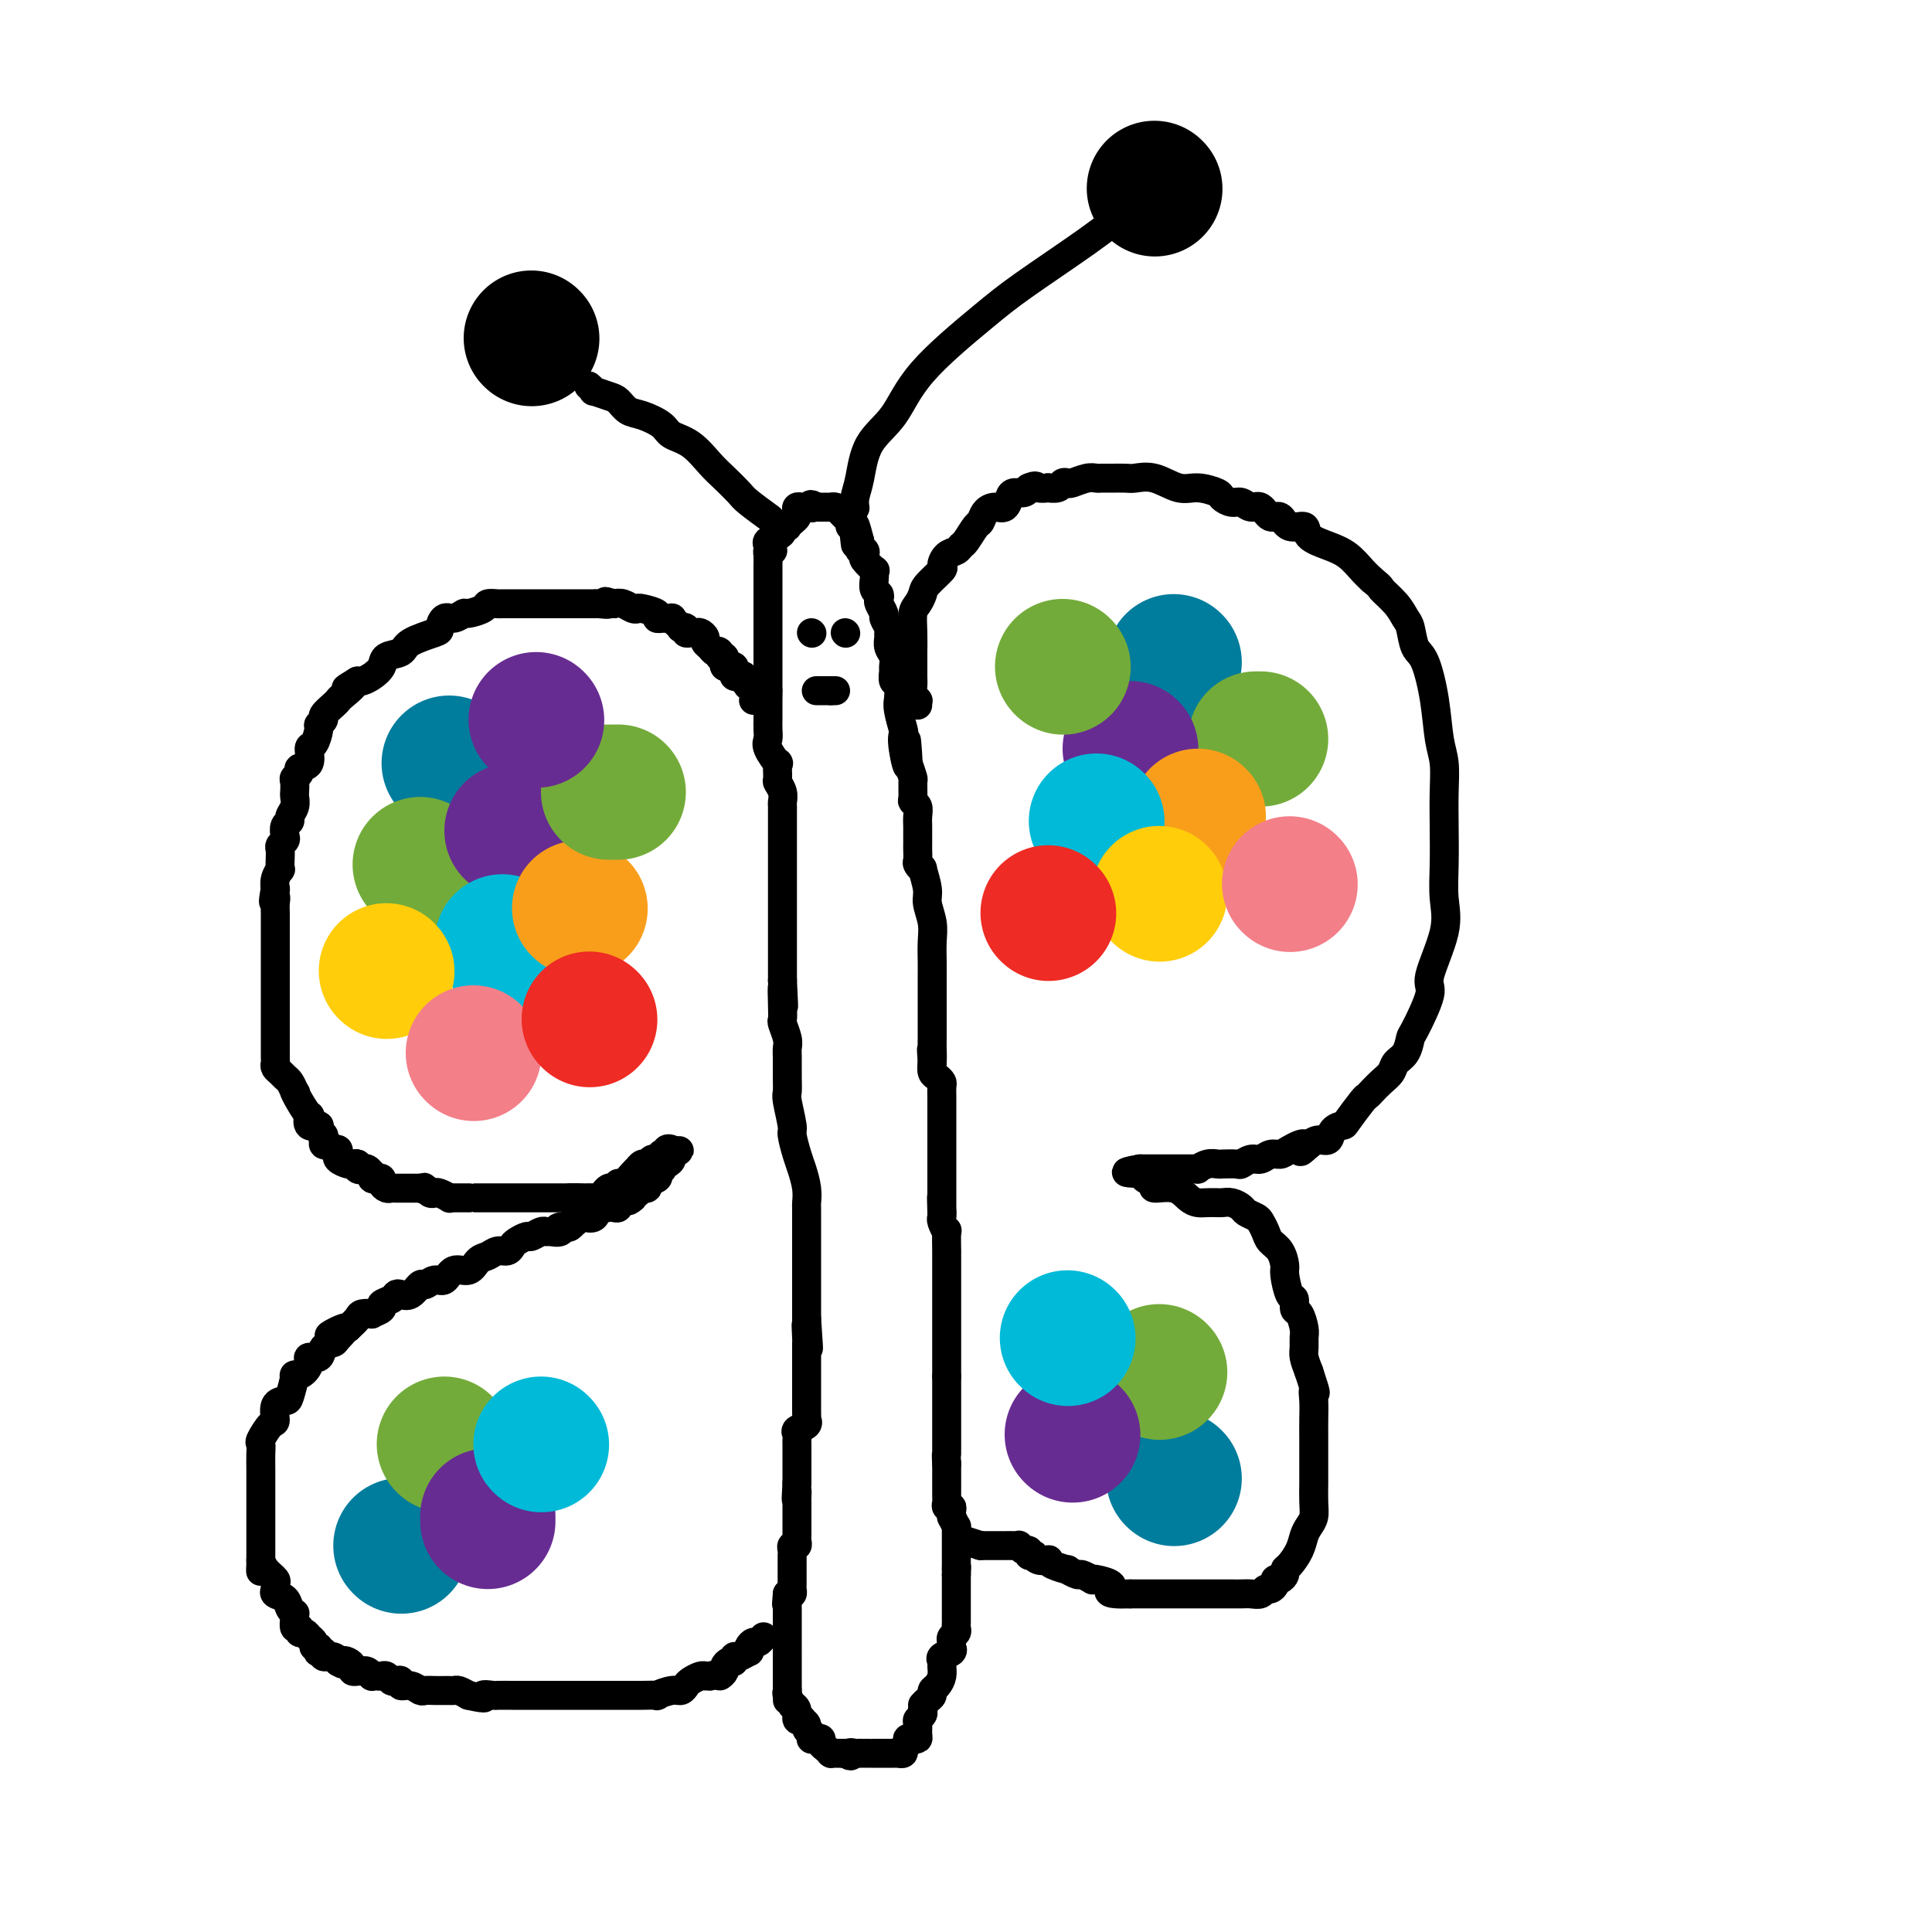 <svg viewBox='0 0 400 400' version='1.1' xmlns='http://www.w3.org/2000/svg' xmlns:xlink='http://www.w3.org/1999/xlink'><g fill='none' stroke='#000000' stroke-width='6' stroke-linecap='round' stroke-linejoin='round'><path d='M156,145c0.439,-0.013 0.877,-0.027 1,0c0.123,0.027 -0.071,0.094 0,0c0.071,-0.094 0.407,-0.350 0,-1c-0.407,-0.650 -1.558,-1.695 -2,-2c-0.442,-0.305 -0.174,0.128 0,0c0.174,-0.128 0.253,-0.818 0,-1c-0.253,-0.182 -0.839,0.145 -1,0c-0.161,-0.145 0.101,-0.760 0,-1c-0.101,-0.240 -0.566,-0.103 -1,0c-0.434,0.103 -0.838,0.172 -1,0c-0.162,-0.172 -0.082,-0.585 0,-1c0.082,-0.415 0.166,-0.833 0,-1c-0.166,-0.167 -0.583,-0.083 -1,0c-0.417,0.083 -0.833,0.167 -1,0c-0.167,-0.167 -0.083,-0.583 0,-1c0.083,-0.417 0.167,-0.833 0,-1c-0.167,-0.167 -0.583,-0.083 -1,0'/><path d='M149,136c-1.034,-1.632 -0.119,-1.210 0,-1c0.119,0.210 -0.560,0.210 -1,0c-0.440,-0.210 -0.643,-0.631 -1,-1c-0.357,-0.369 -0.869,-0.688 -1,-1c-0.131,-0.312 0.118,-0.619 0,-1c-0.118,-0.381 -0.605,-0.838 -1,-1c-0.395,-0.162 -0.698,-0.030 -1,0c-0.302,0.030 -0.602,-0.044 -1,0c-0.398,0.044 -0.894,0.205 -1,0c-0.106,-0.205 0.177,-0.777 0,-1c-0.177,-0.223 -0.816,-0.098 -1,0c-0.184,0.098 0.086,0.170 0,0c-0.086,-0.170 -0.530,-0.582 -1,-1c-0.470,-0.418 -0.968,-0.843 -1,-1c-0.032,-0.157 0.401,-0.045 0,0c-0.401,0.045 -1.634,0.022 -2,0c-0.366,-0.022 0.137,-0.045 0,0c-0.137,0.045 -0.915,0.157 -1,0c-0.085,-0.157 0.521,-0.582 0,-1c-0.521,-0.418 -2.170,-0.830 -3,-1c-0.830,-0.170 -0.841,-0.097 -1,0c-0.159,0.097 -0.466,0.218 -1,0c-0.534,-0.218 -1.295,-0.777 -2,-1c-0.705,-0.223 -1.352,-0.112 -2,0'/><path d='M127,125c-2.909,-0.928 -1.183,-0.249 -1,0c0.183,0.249 -1.179,0.067 -2,0c-0.821,-0.067 -1.102,-0.018 -1,0c0.102,0.018 0.585,0.005 0,0c-0.585,-0.005 -2.240,-0.001 -3,0c-0.760,0.001 -0.625,0.000 -1,0c-0.375,-0.000 -1.260,-0.000 -2,0c-0.740,0.000 -1.336,0.000 -2,0c-0.664,-0.000 -1.395,0.000 -2,0c-0.605,-0.000 -1.083,-0.000 -2,0c-0.917,0.000 -2.272,0.000 -3,0c-0.728,-0.000 -0.829,-0.001 -1,0c-0.171,0.001 -0.411,0.003 -1,0c-0.589,-0.003 -1.528,-0.011 -2,0c-0.472,0.011 -0.479,0.040 -1,0c-0.521,-0.040 -1.557,-0.150 -2,0c-0.443,0.150 -0.293,0.560 -1,1c-0.707,0.440 -2.270,0.909 -3,1c-0.730,0.091 -0.625,-0.198 -1,0c-0.375,0.198 -1.228,0.882 -2,1c-0.772,0.118 -1.462,-0.329 -2,0c-0.538,0.329 -0.926,1.435 -1,2c-0.074,0.565 0.164,0.588 -1,1c-1.164,0.412 -3.729,1.213 -5,2c-1.271,0.787 -1.247,1.559 -2,2c-0.753,0.441 -2.282,0.549 -3,1c-0.718,0.451 -0.625,1.245 -1,2c-0.375,0.755 -1.216,1.473 -2,2c-0.784,0.527 -1.510,0.865 -2,1c-0.490,0.135 -0.745,0.068 -1,0'/><path d='M74,141c-4.296,2.594 -1.537,1.080 -1,1c0.537,-0.080 -1.147,1.274 -2,2c-0.853,0.726 -0.873,0.825 -1,1c-0.127,0.175 -0.359,0.426 -1,1c-0.641,0.574 -1.691,1.471 -2,2c-0.309,0.529 0.123,0.689 0,1c-0.123,0.311 -0.801,0.773 -1,1c-0.199,0.227 0.083,0.218 0,1c-0.083,0.782 -0.529,2.356 -1,3c-0.471,0.644 -0.967,0.358 -1,1c-0.033,0.642 0.398,2.212 0,3c-0.398,0.788 -1.623,0.792 -2,1c-0.377,0.208 0.095,0.618 0,1c-0.095,0.382 -0.756,0.735 -1,1c-0.244,0.265 -0.069,0.442 0,1c0.069,0.558 0.034,1.498 0,2c-0.034,0.502 -0.065,0.567 0,1c0.065,0.433 0.227,1.233 0,2c-0.227,0.767 -0.845,1.501 -1,2c-0.155,0.499 0.151,0.764 0,1c-0.151,0.236 -0.758,0.444 -1,1c-0.242,0.556 -0.117,1.461 0,2c0.117,0.539 0.227,0.713 0,1c-0.227,0.287 -0.792,0.688 -1,1c-0.208,0.312 -0.060,0.534 0,1c0.060,0.466 0.030,1.176 0,2c-0.030,0.824 -0.061,1.762 0,2c0.061,0.238 0.212,-0.225 0,0c-0.212,0.225 -0.788,1.137 -1,2c-0.212,0.863 -0.061,1.675 0,2c0.061,0.325 0.030,0.162 0,0'/><path d='M57,184c-0.774,4.134 -0.207,2.468 0,2c0.207,-0.468 0.056,0.260 0,1c-0.056,0.740 -0.015,1.490 0,2c0.015,0.510 0.004,0.778 0,1c-0.004,0.222 -0.001,0.397 0,1c0.001,0.603 0.000,1.634 0,2c-0.000,0.366 -0.000,0.065 0,0c0.000,-0.065 0.000,0.104 0,1c-0.000,0.896 -0.000,2.519 0,3c0.000,0.481 0.000,-0.179 0,0c-0.000,0.179 -0.000,1.198 0,2c0.000,0.802 0.000,1.388 0,2c-0.000,0.612 -0.000,1.249 0,2c0.000,0.751 0.000,1.615 0,2c-0.000,0.385 -0.000,0.292 0,1c0.000,0.708 0.000,2.217 0,3c-0.000,0.783 -0.000,0.841 0,1c0.000,0.159 0.000,0.419 0,1c-0.000,0.581 -0.000,1.483 0,2c0.000,0.517 0.000,0.649 0,1c-0.000,0.351 -0.000,0.920 0,1c0.000,0.080 0.000,-0.329 0,0c-0.000,0.329 -0.001,1.398 0,2c0.001,0.602 0.003,0.739 0,1c-0.003,0.261 -0.012,0.648 0,1c0.012,0.352 0.045,0.671 0,1c-0.045,0.329 -0.167,0.668 0,1c0.167,0.332 0.622,0.656 1,1c0.378,0.344 0.679,0.708 1,1c0.321,0.292 0.663,0.512 1,1c0.337,0.488 0.668,1.244 1,2'/><path d='M61,226c0.590,0.858 0.065,0.003 0,0c-0.065,-0.003 0.330,0.846 1,2c0.670,1.154 1.614,2.614 2,3c0.386,0.386 0.212,-0.300 0,0c-0.212,0.300 -0.463,1.587 0,2c0.463,0.413 1.641,-0.048 2,0c0.359,0.048 -0.101,0.605 0,1c0.101,0.395 0.762,0.626 1,1c0.238,0.374 0.052,0.889 0,1c-0.052,0.111 0.028,-0.181 0,0c-0.028,0.181 -0.165,0.837 0,1c0.165,0.163 0.633,-0.166 1,0c0.367,0.166 0.635,0.828 1,1c0.365,0.172 0.828,-0.147 1,0c0.172,0.147 0.053,0.761 0,1c-0.053,0.239 -0.039,0.102 0,0c0.039,-0.102 0.104,-0.171 0,0c-0.104,0.171 -0.379,0.582 0,1c0.379,0.418 1.410,0.843 2,1c0.590,0.157 0.740,0.045 1,0c0.260,-0.045 0.630,-0.022 1,0'/><path d='M74,241c2.028,2.259 0.599,0.408 0,0c-0.599,-0.408 -0.367,0.627 0,1c0.367,0.373 0.869,0.085 1,0c0.131,-0.085 -0.109,0.034 0,0c0.109,-0.034 0.568,-0.219 1,0c0.432,0.219 0.838,0.843 1,1c0.162,0.157 0.081,-0.151 0,0c-0.081,0.151 -0.162,0.762 0,1c0.162,0.238 0.568,0.102 1,0c0.432,-0.102 0.889,-0.171 1,0c0.111,0.171 -0.124,0.582 0,1c0.124,0.418 0.606,0.844 1,1c0.394,0.156 0.701,0.042 1,0c0.299,-0.042 0.591,-0.011 1,0c0.409,0.011 0.936,0.003 1,0c0.064,-0.003 -0.337,-0.001 0,0c0.337,0.001 1.410,0.000 2,0c0.590,-0.000 0.697,-0.000 1,0c0.303,0.000 0.801,0.000 1,0c0.199,-0.000 0.100,-0.000 0,0'/><path d='M87,246c2.250,0.789 1.375,0.263 1,0c-0.375,-0.263 -0.250,-0.263 0,0c0.250,0.263 0.626,0.788 1,1c0.374,0.212 0.744,0.109 1,0c0.256,-0.109 0.396,-0.225 1,0c0.604,0.225 1.672,0.792 2,1c0.328,0.208 -0.084,0.056 0,0c0.084,-0.056 0.665,-0.015 1,0c0.335,0.015 0.423,0.004 1,0c0.577,-0.004 1.643,-0.001 2,0c0.357,0.001 0.007,0.000 0,0c-0.007,-0.000 0.331,-0.000 1,0c0.669,0.000 1.671,0.000 2,0c0.329,-0.000 -0.014,-0.000 0,0c0.014,0.000 0.386,0.000 1,0c0.614,-0.000 1.469,-0.000 2,0c0.531,0.000 0.737,0.000 1,0c0.263,-0.000 0.581,-0.000 1,0c0.419,0.000 0.937,0.000 1,0c0.063,-0.000 -0.330,-0.000 0,0c0.330,0.000 1.384,0.000 2,0c0.616,-0.000 0.795,-0.000 1,0c0.205,0.000 0.435,0.000 1,0c0.565,-0.000 1.464,-0.000 2,0c0.536,0.000 0.707,0.000 1,0c0.293,-0.000 0.707,-0.000 1,0c0.293,0.000 0.463,0.000 1,0c0.537,-0.000 1.439,-0.000 2,0c0.561,0.000 0.780,0.000 1,0'/><path d='M118,248c4.930,0.309 1.755,0.080 1,0c-0.755,-0.080 0.911,-0.011 2,0c1.089,0.011 1.601,-0.036 2,0c0.399,0.036 0.685,0.154 1,0c0.315,-0.154 0.658,-0.581 1,-1c0.342,-0.419 0.682,-0.828 1,-1c0.318,-0.172 0.613,-0.105 1,0c0.387,0.105 0.864,0.248 1,0c0.136,-0.248 -0.069,-0.889 0,-1c0.069,-0.111 0.414,0.306 1,0c0.586,-0.306 1.414,-1.335 2,-2c0.586,-0.665 0.931,-0.967 1,-1c0.069,-0.033 -0.136,0.202 0,0c0.136,-0.202 0.615,-0.843 1,-1c0.385,-0.157 0.676,0.168 1,0c0.324,-0.168 0.679,-0.829 1,-1c0.321,-0.171 0.607,0.147 1,0c0.393,-0.147 0.894,-0.758 1,-1c0.106,-0.242 -0.181,-0.115 0,0c0.181,0.115 0.832,0.216 1,0c0.168,-0.216 -0.147,-0.751 0,-1c0.147,-0.249 0.756,-0.214 1,0c0.244,0.214 0.122,0.607 0,1'/><path d='M139,239c3.237,-1.437 0.829,-0.530 0,0c-0.829,0.530 -0.079,0.682 0,1c0.079,0.318 -0.514,0.804 -1,1c-0.486,0.196 -0.866,0.104 -1,0c-0.134,-0.104 -0.022,-0.221 0,0c0.022,0.221 -0.044,0.780 0,1c0.044,0.220 0.200,0.100 0,0c-0.200,-0.100 -0.755,-0.181 -1,0c-0.245,0.181 -0.178,0.623 0,1c0.178,0.377 0.468,0.688 0,1c-0.468,0.312 -1.694,0.623 -2,1c-0.306,0.377 0.307,0.818 0,1c-0.307,0.182 -1.532,0.104 -2,0c-0.468,-0.104 -0.177,-0.234 0,0c0.177,0.234 0.240,0.832 0,1c-0.240,0.168 -0.783,-0.095 -1,0c-0.217,0.095 -0.109,0.547 0,1'/><path d='M131,248c-1.421,1.327 -0.972,0.145 -1,0c-0.028,-0.145 -0.532,0.745 -1,1c-0.468,0.255 -0.899,-0.127 -1,0c-0.101,0.127 0.127,0.764 0,1c-0.127,0.236 -0.610,0.071 -1,0c-0.390,-0.071 -0.686,-0.047 -1,0c-0.314,0.047 -0.647,0.118 -1,0c-0.353,-0.118 -0.725,-0.425 -1,0c-0.275,0.425 -0.452,1.582 -1,2c-0.548,0.418 -1.467,0.097 -2,0c-0.533,-0.097 -0.682,0.030 -1,0c-0.318,-0.030 -0.806,-0.218 -1,0c-0.194,0.218 -0.093,0.842 0,1c0.093,0.158 0.179,-0.150 0,0c-0.179,0.150 -0.623,0.757 -1,1c-0.377,0.243 -0.689,0.121 -1,0'/><path d='M117,254c-2.421,0.867 -1.474,0.035 -1,0c0.474,-0.035 0.474,0.727 0,1c-0.474,0.273 -1.421,0.058 -2,0c-0.579,-0.058 -0.789,0.040 -1,0c-0.211,-0.040 -0.424,-0.218 -1,0c-0.576,0.218 -1.516,0.833 -2,1c-0.484,0.167 -0.514,-0.114 -1,0c-0.486,0.114 -1.428,0.622 -2,1c-0.572,0.378 -0.772,0.625 -1,1c-0.228,0.375 -0.483,0.879 -1,1c-0.517,0.121 -1.297,-0.142 -2,0c-0.703,0.142 -1.329,0.687 -2,1c-0.671,0.313 -1.387,0.394 -2,1c-0.613,0.606 -1.124,1.736 -2,2c-0.876,0.264 -2.118,-0.338 -3,0c-0.882,0.338 -1.405,1.615 -2,2c-0.595,0.385 -1.262,-0.121 -2,0c-0.738,0.121 -1.546,0.869 -2,1c-0.454,0.131 -0.554,-0.354 -1,0c-0.446,0.354 -1.238,1.548 -2,2c-0.762,0.452 -1.494,0.162 -2,0c-0.506,-0.162 -0.785,-0.197 -1,0c-0.215,0.197 -0.367,0.627 -1,1c-0.633,0.373 -1.746,0.688 -2,1c-0.254,0.312 0.350,0.622 0,1c-0.350,0.378 -1.655,0.825 -2,1c-0.345,0.175 0.268,0.078 0,0c-0.268,-0.078 -1.418,-0.136 -2,0c-0.582,0.136 -0.595,0.468 -1,1c-0.405,0.532 -1.203,1.266 -2,2'/><path d='M72,275c-7.135,3.142 -2.474,0.496 -1,0c1.474,-0.496 -0.240,1.159 -1,2c-0.760,0.841 -0.567,0.868 -1,1c-0.433,0.132 -1.491,0.367 -2,1c-0.509,0.633 -0.470,1.663 -1,2c-0.530,0.337 -1.630,-0.019 -2,0c-0.370,0.019 -0.012,0.411 0,1c0.012,0.589 -0.324,1.373 -1,2c-0.676,0.627 -1.691,1.097 -2,1c-0.309,-0.097 0.090,-0.761 0,0c-0.090,0.761 -0.667,2.947 -1,4c-0.333,1.053 -0.423,0.972 -1,1c-0.577,0.028 -1.643,0.164 -2,1c-0.357,0.836 -0.005,2.373 0,3c0.005,0.627 -0.339,0.346 -1,1c-0.661,0.654 -1.641,2.244 -2,3c-0.359,0.756 -0.096,0.678 0,1c0.096,0.322 0.026,1.045 0,2c-0.026,0.955 -0.007,2.143 0,3c0.007,0.857 0.002,1.384 0,2c-0.002,0.616 -0.000,1.320 0,2c0.000,0.680 0.000,1.334 0,2c-0.000,0.666 -0.000,1.343 0,2c0.000,0.657 0.000,1.293 0,2c-0.000,0.707 -0.000,1.485 0,2c0.000,0.515 0.000,0.768 0,1c-0.000,0.232 -0.000,0.443 0,1c0.000,0.557 0.000,1.458 0,2c-0.000,0.542 -0.000,0.723 0,1c0.000,0.277 0.000,0.651 0,1c-0.000,0.349 -0.000,0.675 0,1'/><path d='M54,323c-0.028,4.062 -0.098,1.718 0,1c0.098,-0.718 0.364,0.189 1,1c0.636,0.811 1.641,1.526 2,2c0.359,0.474 0.071,0.708 0,1c-0.071,0.292 0.076,0.642 0,1c-0.076,0.358 -0.374,0.722 0,1c0.374,0.278 1.421,0.468 2,1c0.579,0.532 0.690,1.404 1,2c0.310,0.596 0.819,0.915 1,1c0.181,0.085 0.034,-0.064 0,0c-0.034,0.064 0.046,0.342 0,1c-0.046,0.658 -0.219,1.697 0,2c0.219,0.303 0.828,-0.130 1,0c0.172,0.130 -0.093,0.822 0,1c0.093,0.178 0.546,-0.159 1,0c0.454,0.159 0.910,0.812 1,1c0.090,0.188 -0.186,-0.090 0,0c0.186,0.090 0.833,0.546 1,1c0.167,0.454 -0.147,0.905 0,1c0.147,0.095 0.756,-0.167 1,0c0.244,0.167 0.125,0.762 0,1c-0.125,0.238 -0.254,0.120 0,0c0.254,-0.120 0.891,-0.242 1,0c0.109,0.242 -0.311,0.849 0,1c0.311,0.151 1.351,-0.156 2,0c0.649,0.156 0.905,0.773 1,1c0.095,0.227 0.027,0.065 0,0c-0.027,-0.065 -0.014,-0.032 0,0'/><path d='M70,344c1.576,1.095 1.015,0.332 1,0c-0.015,-0.332 0.517,-0.232 1,0c0.483,0.232 0.918,0.598 1,1c0.082,0.402 -0.189,0.840 0,1c0.189,0.160 0.838,0.042 1,0c0.162,-0.042 -0.163,-0.007 0,0c0.163,0.007 0.813,-0.012 1,0c0.187,0.012 -0.091,0.056 0,0c0.091,-0.056 0.549,-0.211 1,0c0.451,0.211 0.894,0.788 1,1c0.106,0.212 -0.126,0.061 0,0c0.126,-0.061 0.611,-0.030 1,0c0.389,0.030 0.683,0.060 1,0c0.317,-0.060 0.658,-0.208 1,0c0.342,0.208 0.686,0.773 1,1c0.314,0.227 0.599,0.117 1,0c0.401,-0.117 0.919,-0.242 1,0c0.081,0.242 -0.274,0.849 0,1c0.274,0.151 1.176,-0.156 2,0c0.824,0.156 1.569,0.774 2,1c0.431,0.226 0.550,0.061 1,0c0.450,-0.061 1.233,-0.017 2,0c0.767,0.017 1.518,0.007 2,0c0.482,-0.007 0.696,-0.012 1,0c0.304,0.012 0.697,0.042 1,0c0.303,-0.042 0.515,-0.155 1,0c0.485,0.155 1.242,0.577 2,1'/><path d='M97,351c4.738,1.083 3.082,0.290 3,0c-0.082,-0.290 1.409,-0.078 2,0c0.591,0.078 0.282,0.021 1,0c0.718,-0.021 2.463,-0.006 3,0c0.537,0.006 -0.132,0.001 0,0c0.132,-0.001 1.067,-0.000 2,0c0.933,0.000 1.863,0.000 2,0c0.137,-0.000 -0.520,-0.000 0,0c0.520,0.000 2.219,0.000 3,0c0.781,-0.000 0.646,-0.000 1,0c0.354,0.000 1.197,0.000 2,0c0.803,-0.000 1.565,0.000 2,0c0.435,-0.000 0.543,-0.000 1,0c0.457,0.000 1.263,0.000 2,0c0.737,-0.000 1.406,-0.000 2,0c0.594,0.000 1.112,0.000 2,0c0.888,-0.000 2.145,-0.000 3,0c0.855,0.000 1.309,0.001 2,0c0.691,-0.001 1.620,-0.004 2,0c0.380,0.004 0.210,0.016 1,0c0.790,-0.016 2.541,-0.060 3,0c0.459,0.060 -0.372,0.224 0,0c0.372,-0.224 1.949,-0.834 3,-1c1.051,-0.166 1.578,0.113 2,0c0.422,-0.113 0.740,-0.619 1,-1c0.260,-0.381 0.461,-0.638 1,-1c0.539,-0.362 1.415,-0.829 2,-1c0.585,-0.171 0.878,-0.046 1,0c0.122,0.046 0.071,0.012 0,0c-0.071,-0.012 -0.163,-0.004 0,0c0.163,0.004 0.582,0.002 1,0'/><path d='M147,347c2.091,-0.570 1.818,0.006 2,0c0.182,-0.006 0.819,-0.594 1,-1c0.181,-0.406 -0.093,-0.629 0,-1c0.093,-0.371 0.554,-0.888 1,-1c0.446,-0.112 0.876,0.181 1,0c0.124,-0.181 -0.059,-0.836 0,-1c0.059,-0.164 0.358,0.162 1,0c0.642,-0.162 1.625,-0.813 2,-1c0.375,-0.187 0.143,0.090 0,0c-0.143,-0.090 -0.196,-0.546 0,-1c0.196,-0.454 0.640,-0.905 1,-1c0.360,-0.095 0.635,0.167 1,0c0.365,-0.167 0.818,-0.762 1,-1c0.182,-0.238 0.091,-0.119 0,0'/><path d='M160,114c-0.423,-0.059 -0.845,-0.118 -1,0c-0.155,0.118 -0.041,0.412 0,1c0.041,0.588 0.011,1.471 0,2c-0.011,0.529 -0.003,0.704 0,1c0.003,0.296 0.001,0.713 0,1c-0.001,0.287 -0.000,0.444 0,1c0.000,0.556 0.000,1.511 0,2c-0.000,0.489 -0.000,0.513 0,1c0.000,0.487 0.000,1.439 0,2c-0.000,0.561 -0.000,0.733 0,1c0.000,0.267 0.000,0.630 0,1c-0.000,0.370 -0.000,0.746 0,1c0.000,0.254 0.000,0.387 0,1c-0.000,0.613 -0.000,1.707 0,2c0.000,0.293 0.000,-0.216 0,0c-0.000,0.216 -0.000,1.156 0,2c0.000,0.844 0.000,1.591 0,2c-0.000,0.409 -0.000,0.480 0,1c0.000,0.520 0.000,1.490 0,2c-0.000,0.510 -0.000,0.560 0,1c0.000,0.440 0.000,1.268 0,2c-0.000,0.732 -0.000,1.366 0,2'/><path d='M159,143c-0.155,4.682 -0.041,1.886 0,1c0.041,-0.886 0.011,0.139 0,1c-0.011,0.861 -0.003,1.557 0,2c0.003,0.443 0.001,0.633 0,1c-0.001,0.367 -0.002,0.912 0,1c0.002,0.088 0.008,-0.280 0,0c-0.008,0.280 -0.030,1.207 0,2c0.030,0.793 0.114,1.453 0,2c-0.114,0.547 -0.424,0.982 0,2c0.424,1.018 1.581,2.618 2,3c0.419,0.382 0.098,-0.455 0,0c-0.098,0.455 0.026,2.201 0,3c-0.026,0.799 -0.203,0.651 0,1c0.203,0.349 0.786,1.196 1,2c0.214,0.804 0.057,1.567 0,2c-0.057,0.433 -0.015,0.538 0,1c0.015,0.462 0.004,1.281 0,2c-0.004,0.719 -0.001,1.336 0,2c0.001,0.664 0.000,1.373 0,2c-0.000,0.627 -0.000,1.173 0,2c0.000,0.827 0.000,1.936 0,3c-0.000,1.064 -0.000,2.085 0,3c0.000,0.915 0.000,1.726 0,3c-0.000,1.274 -0.000,3.013 0,4c0.000,0.987 0.000,1.223 0,2c-0.000,0.777 -0.000,2.095 0,3c0.000,0.905 0.000,1.397 0,2c-0.000,0.603 -0.000,1.316 0,2c0.000,0.684 0.000,1.338 0,2c-0.000,0.662 -0.000,1.332 0,2c0.000,0.668 0.000,1.334 0,2'/><path d='M162,203c0.465,9.600 0.128,3.601 0,2c-0.128,-1.601 -0.049,1.195 0,3c0.049,1.805 0.066,2.617 0,3c-0.066,0.383 -0.214,0.335 0,1c0.214,0.665 0.790,2.041 1,3c0.210,0.959 0.055,1.499 0,2c-0.055,0.501 -0.011,0.961 0,2c0.011,1.039 -0.012,2.657 0,4c0.012,1.343 0.059,2.411 0,3c-0.059,0.589 -0.223,0.698 0,2c0.223,1.302 0.834,3.797 1,5c0.166,1.203 -0.113,1.114 0,2c0.113,0.886 0.619,2.747 1,4c0.381,1.253 0.638,1.896 1,3c0.362,1.104 0.829,2.667 1,4c0.171,1.333 0.046,2.435 0,3c-0.046,0.565 -0.012,0.593 0,1c0.012,0.407 0.003,1.193 0,2c-0.003,0.807 -0.001,1.634 0,2c0.001,0.366 0.000,0.272 0,1c-0.000,0.728 -0.000,2.279 0,3c0.000,0.721 0.000,0.612 0,1c-0.000,0.388 -0.000,1.274 0,2c0.000,0.726 0.000,1.291 0,2c-0.000,0.709 -0.000,1.560 0,2c0.000,0.440 0.000,0.467 0,1c-0.000,0.533 -0.000,1.571 0,2c0.000,0.429 0.000,0.249 0,1c-0.000,0.751 -0.000,2.433 0,3c0.000,0.567 0.000,0.019 0,0c-0.000,-0.019 -0.000,0.490 0,1'/><path d='M167,273c0.774,11.175 0.207,4.113 0,2c-0.207,-2.113 -0.056,0.723 0,2c0.056,1.277 0.015,0.994 0,1c-0.015,0.006 -0.004,0.303 0,1c0.004,0.697 0.001,1.796 0,2c-0.001,0.204 -0.000,-0.487 0,0c0.000,0.487 0.000,2.153 0,3c-0.000,0.847 -0.000,0.875 0,1c0.000,0.125 0.000,0.349 0,1c-0.000,0.651 -0.000,1.731 0,2c0.000,0.269 0.000,-0.274 0,0c-0.000,0.274 -0.001,1.365 0,2c0.001,0.635 0.002,0.814 0,1c-0.002,0.186 -0.008,0.378 0,1c0.008,0.622 0.030,1.672 0,2c-0.030,0.328 -0.113,-0.067 0,0c0.113,0.067 0.423,0.594 0,1c-0.423,0.406 -1.577,0.690 -2,1c-0.423,0.310 -0.113,0.646 0,1c0.113,0.354 0.030,0.726 0,1c-0.030,0.274 -0.008,0.451 0,1c0.008,0.549 0.002,1.472 0,2c-0.002,0.528 -0.001,0.663 0,1c0.001,0.337 0.000,0.878 0,1c-0.000,0.122 -0.000,-0.175 0,0c0.000,0.175 0.000,0.821 0,1c-0.000,0.179 -0.000,-0.110 0,0c0.000,0.110 0.000,0.617 0,1c-0.000,0.383 -0.000,0.642 0,1c0.000,0.358 0.000,0.817 0,1c-0.000,0.183 -0.000,0.092 0,0'/><path d='M165,307c-0.309,5.664 -0.083,2.823 0,2c0.083,-0.823 0.022,0.371 0,1c-0.022,0.629 -0.006,0.693 0,1c0.006,0.307 0.002,0.856 0,1c-0.002,0.144 -0.000,-0.116 0,0c0.000,0.116 0.000,0.608 0,1c-0.000,0.392 0.000,0.682 0,1c-0.000,0.318 -0.000,0.662 0,1c0.000,0.338 0.001,0.669 0,1c-0.001,0.331 -0.004,0.662 0,1c0.004,0.338 0.015,0.682 0,1c-0.015,0.318 -0.057,0.610 0,1c0.057,0.390 0.211,0.878 0,1c-0.211,0.122 -0.789,-0.121 -1,0c-0.211,0.121 -0.057,0.606 0,1c0.057,0.394 0.015,0.698 0,1c-0.015,0.302 -0.004,0.602 0,1c0.004,0.398 0.001,0.894 0,1c-0.001,0.106 -0.000,-0.179 0,0c0.000,0.179 0.000,0.822 0,1c-0.000,0.178 -0.000,-0.107 0,0c0.000,0.107 0.001,0.607 0,1c-0.001,0.393 -0.003,0.680 0,1c0.003,0.320 0.011,0.673 0,1c-0.011,0.327 -0.041,0.626 0,1c0.041,0.374 0.155,0.821 0,1c-0.155,0.179 -0.577,0.089 -1,0'/><path d='M163,330c-0.309,3.736 -0.083,1.576 0,1c0.083,-0.576 0.022,0.431 0,1c-0.022,0.569 -0.006,0.700 0,1c0.006,0.300 0.002,0.769 0,1c-0.002,0.231 -0.000,0.224 0,0c0.000,-0.224 0.000,-0.663 0,0c-0.000,0.663 -0.000,2.429 0,3c0.000,0.571 0.000,-0.053 0,0c-0.000,0.053 -0.000,0.783 0,1c0.000,0.217 0.000,-0.079 0,0c-0.000,0.079 -0.000,0.533 0,1c0.000,0.467 0.000,0.946 0,1c-0.000,0.054 -0.000,-0.319 0,0c0.000,0.319 0.000,1.328 0,2c-0.000,0.672 -0.000,1.007 0,1c0.000,-0.007 0.000,-0.355 0,0c-0.000,0.355 -0.000,1.415 0,2c0.000,0.585 0.000,0.696 0,1c-0.000,0.304 -0.000,0.803 0,1c0.000,0.197 0.000,0.094 0,0c-0.000,-0.094 -0.000,-0.180 0,0c0.000,0.180 0.000,0.625 0,1c-0.000,0.375 -0.000,0.678 0,1c0.000,0.322 0.000,0.661 0,1'/><path d='M163,350c0.018,3.354 0.061,1.738 0,1c-0.061,-0.738 -0.228,-0.597 0,0c0.228,0.597 0.850,1.649 1,2c0.150,0.351 -0.171,0.002 0,0c0.171,-0.002 0.834,0.342 1,1c0.166,0.658 -0.167,1.629 0,2c0.167,0.371 0.833,0.142 1,0c0.167,-0.142 -0.166,-0.197 0,0c0.166,0.197 0.829,0.645 1,1c0.171,0.355 -0.151,0.617 0,1c0.151,0.383 0.775,0.887 1,1c0.225,0.113 0.050,-0.167 0,0c-0.050,0.167 0.024,0.780 0,1c-0.024,0.220 -0.147,0.048 0,0c0.147,-0.048 0.565,0.029 1,0c0.435,-0.029 0.887,-0.166 1,0c0.113,0.166 -0.114,0.633 0,1c0.114,0.367 0.569,0.634 1,1c0.431,0.366 0.839,0.830 1,1c0.161,0.170 0.074,0.046 0,0c-0.074,-0.046 -0.135,-0.012 0,0c0.135,0.012 0.467,0.004 1,0c0.533,-0.004 1.266,-0.002 2,0'/><path d='M175,363c1.731,1.083 1.059,0.290 1,0c-0.059,-0.290 0.496,-0.078 1,0c0.504,0.078 0.956,0.021 1,0c0.044,-0.021 -0.321,-0.006 0,0c0.321,0.006 1.329,0.001 2,0c0.671,-0.001 1.007,-0.000 1,0c-0.007,0.000 -0.357,0.000 0,0c0.357,-0.000 1.420,0.000 2,0c0.580,-0.000 0.676,-0.000 1,0c0.324,0.000 0.875,0.001 1,0c0.125,-0.001 -0.178,-0.003 0,0c0.178,0.003 0.836,0.012 1,0c0.164,-0.012 -0.166,-0.046 0,0c0.166,0.046 0.828,0.170 1,0c0.172,-0.170 -0.147,-0.634 0,-1c0.147,-0.366 0.761,-0.633 1,-1c0.239,-0.367 0.102,-0.832 0,-1c-0.102,-0.168 -0.171,-0.038 0,0c0.171,0.038 0.581,-0.017 1,0c0.419,0.017 0.848,0.107 1,0c0.152,-0.107 0.027,-0.410 0,-1c-0.027,-0.590 0.044,-1.467 0,-2c-0.044,-0.533 -0.204,-0.720 0,-1c0.204,-0.280 0.773,-0.651 1,-1c0.227,-0.349 0.114,-0.674 0,-1'/><path d='M191,354c0.630,-1.632 0.207,-1.211 0,-1c-0.207,0.211 -0.196,0.212 0,0c0.196,-0.212 0.578,-0.637 1,-1c0.422,-0.363 0.883,-0.664 1,-1c0.117,-0.336 -0.112,-0.706 0,-1c0.112,-0.294 0.564,-0.513 1,-1c0.436,-0.487 0.856,-1.244 1,-2c0.144,-0.756 0.010,-1.512 0,-2c-0.010,-0.488 0.103,-0.708 0,-1c-0.103,-0.292 -0.421,-0.656 0,-1c0.421,-0.344 1.581,-0.670 2,-1c0.419,-0.330 0.098,-0.666 0,-1c-0.098,-0.334 0.026,-0.667 0,-1c-0.026,-0.333 -0.203,-0.666 0,-1c0.203,-0.334 0.786,-0.667 1,-1c0.214,-0.333 0.057,-0.664 0,-1c-0.057,-0.336 -0.015,-0.678 0,-1c0.015,-0.322 0.004,-0.625 0,-1c-0.004,-0.375 -0.001,-0.821 0,-1c0.001,-0.179 0.000,-0.089 0,0c-0.000,0.089 -0.000,0.178 0,0c0.000,-0.178 0.000,-0.624 0,-1c-0.000,-0.376 -0.000,-0.683 0,-1c0.000,-0.317 0.000,-0.645 0,-1c-0.000,-0.355 -0.000,-0.739 0,-1c0.000,-0.261 0.000,-0.400 0,-1c-0.000,-0.600 -0.000,-1.662 0,-2c0.000,-0.338 0.000,0.046 0,0c-0.000,-0.046 -0.000,-0.523 0,-1'/><path d='M198,326c0.155,-2.670 0.041,-1.346 0,-1c-0.041,0.346 -0.011,-0.287 0,-1c0.011,-0.713 0.003,-1.505 0,-2c-0.003,-0.495 -0.001,-0.692 0,-1c0.001,-0.308 0.000,-0.728 0,-1c0.000,-0.272 0.001,-0.397 0,-1c-0.001,-0.603 -0.003,-1.684 0,-2c0.003,-0.316 0.011,0.132 0,0c-0.011,-0.132 -0.041,-0.843 0,-1c0.041,-0.157 0.155,0.241 0,0c-0.155,-0.241 -0.577,-1.120 -1,-2'/><path d='M197,314c-0.150,-1.813 -0.026,-0.345 0,0c0.026,0.345 -0.046,-0.433 0,-1c0.046,-0.567 0.208,-0.924 0,-1c-0.208,-0.076 -0.788,0.130 -1,0c-0.212,-0.130 -0.057,-0.594 0,-1c0.057,-0.406 0.015,-0.753 0,-1c-0.015,-0.247 -0.004,-0.395 0,-1c0.004,-0.605 0.001,-1.669 0,-2c-0.001,-0.331 -0.000,0.070 0,0c0.000,-0.070 0.000,-0.610 0,-1c-0.000,-0.390 -0.000,-0.630 0,-1c0.000,-0.370 0.000,-0.869 0,-1c-0.000,-0.131 -0.000,0.105 0,0c0.000,-0.105 0.000,-0.553 0,-1'/><path d='M196,303c-0.155,-2.166 -0.041,-2.082 0,-2c0.041,0.082 0.011,0.162 0,0c-0.011,-0.162 -0.003,-0.565 0,-1c0.003,-0.435 0.001,-0.903 0,-1c-0.001,-0.097 -0.000,0.177 0,0c0.000,-0.177 0.000,-0.806 0,-1c-0.000,-0.194 -0.000,0.047 0,0c0.000,-0.047 0.000,-0.381 0,-1c-0.000,-0.619 -0.000,-1.524 0,-2c0.000,-0.476 0.000,-0.523 0,-1c-0.000,-0.477 -0.000,-1.384 0,-2c0.000,-0.616 0.000,-0.939 0,-1c-0.000,-0.061 -0.000,0.142 0,0c0.000,-0.142 0.000,-0.629 0,-1c-0.000,-0.371 -0.000,-0.627 0,-1c0.000,-0.373 0.000,-0.863 0,-1c-0.000,-0.137 -0.000,0.078 0,0c0.000,-0.078 0.000,-0.451 0,-1c-0.000,-0.549 -0.000,-1.275 0,-2'/><path d='M196,285c0.000,-2.983 0.000,-1.442 0,-1c0.000,0.442 0.000,-0.215 0,-1c0.000,-0.785 0.000,-1.698 0,-2c-0.000,-0.302 -0.000,0.007 0,0c0.000,-0.007 0.000,-0.331 0,-1c-0.000,-0.669 -0.000,-1.685 0,-2c0.000,-0.315 0.000,0.070 0,0c-0.000,-0.070 -0.000,-0.596 0,-1c0.000,-0.404 0.000,-0.685 0,-1c-0.000,-0.315 -0.000,-0.664 0,-1c0.000,-0.336 0.000,-0.659 0,-1c-0.000,-0.341 -0.000,-0.701 0,-1c0.000,-0.299 0.000,-0.537 0,-1c-0.000,-0.463 -0.000,-1.152 0,-2c0.000,-0.848 0.000,-1.857 0,-2c-0.000,-0.143 -0.000,0.578 0,0c0.000,-0.578 0.000,-2.457 0,-3c-0.000,-0.543 -0.000,0.248 0,0c0.000,-0.248 0.000,-1.537 0,-2c-0.000,-0.463 -0.000,-0.101 0,0c0.000,0.101 0.001,-0.058 0,-1c-0.001,-0.942 -0.004,-2.665 0,-3c0.004,-0.335 0.015,0.720 0,0c-0.015,-0.720 -0.057,-3.215 0,-4c0.057,-0.785 0.211,0.140 0,0c-0.211,-0.140 -0.788,-1.345 -1,-2c-0.212,-0.655 -0.061,-0.758 0,-1c0.061,-0.242 0.030,-0.621 0,-1'/><path d='M195,251c-0.155,-5.499 -0.041,-2.247 0,-1c0.041,1.247 0.011,0.488 0,0c-0.011,-0.488 -0.003,-0.705 0,-1c0.003,-0.295 0.001,-0.670 0,-1c-0.001,-0.330 -0.000,-0.617 0,-1c0.000,-0.383 0.000,-0.862 0,-1c-0.000,-0.138 -0.000,0.065 0,0c0.000,-0.065 0.000,-0.399 0,-1c-0.000,-0.601 -0.000,-1.469 0,-2c0.000,-0.531 0.000,-0.723 0,-1c-0.000,-0.277 -0.000,-0.638 0,-1c0.000,-0.362 0.000,-0.726 0,-1c-0.000,-0.274 -0.000,-0.457 0,-1c0.000,-0.543 0.000,-1.447 0,-2c-0.000,-0.553 -0.000,-0.754 0,-1c0.000,-0.246 0.000,-0.537 0,-1c-0.000,-0.463 -0.000,-1.097 0,-2c0.000,-0.903 0.001,-2.073 0,-3c-0.001,-0.927 -0.003,-1.611 0,-2c0.003,-0.389 0.011,-0.485 0,-1c-0.011,-0.515 -0.042,-1.450 0,-2c0.042,-0.550 0.155,-0.714 0,-1c-0.155,-0.286 -0.580,-0.692 -1,-1c-0.420,-0.308 -0.834,-0.516 -1,-1c-0.166,-0.484 -0.083,-1.242 0,-2'/><path d='M193,220c-0.309,-4.938 -0.083,-1.782 0,-1c0.083,0.782 0.022,-0.808 0,-2c-0.022,-1.192 -0.006,-1.985 0,-2c0.006,-0.015 0.002,0.749 0,0c-0.002,-0.749 -0.000,-3.011 0,-4c0.000,-0.989 0.000,-0.705 0,-1c-0.000,-0.295 0.000,-1.169 0,-2c-0.000,-0.831 -0.000,-1.618 0,-2c0.000,-0.382 0.001,-0.359 0,-1c-0.001,-0.641 -0.004,-1.947 0,-3c0.004,-1.053 0.016,-1.855 0,-3c-0.016,-1.145 -0.061,-2.634 0,-4c0.061,-1.366 0.228,-2.610 0,-4c-0.228,-1.390 -0.849,-2.926 -1,-4c-0.151,-1.074 0.170,-1.687 0,-3c-0.170,-1.313 -0.830,-3.325 -1,-4c-0.170,-0.675 0.151,-0.012 0,0c-0.151,0.012 -0.772,-0.626 -1,-1c-0.228,-0.374 -0.061,-0.486 0,-1c0.061,-0.514 0.016,-1.432 0,-2c-0.016,-0.568 -0.005,-0.785 0,-1c0.005,-0.215 0.002,-0.428 0,-1c-0.002,-0.572 -0.004,-1.502 0,-2c0.004,-0.498 0.015,-0.565 0,-1c-0.015,-0.435 -0.057,-1.238 0,-2c0.057,-0.762 0.212,-1.484 0,-2c-0.212,-0.516 -0.792,-0.826 -1,-1c-0.208,-0.174 -0.046,-0.212 0,-1c0.046,-0.788 -0.026,-2.328 0,-3c0.026,-0.672 0.150,-0.478 0,-1c-0.150,-0.522 -0.575,-1.761 -1,-3'/><path d='M188,158c-0.714,-9.458 0.001,-2.102 0,0c-0.001,2.102 -0.718,-1.049 -1,-3c-0.282,-1.951 -0.128,-2.702 0,-3c0.128,-0.298 0.232,-0.143 0,-1c-0.232,-0.857 -0.798,-2.725 -1,-4c-0.202,-1.275 -0.040,-1.956 0,-2c0.040,-0.044 -0.042,0.550 0,0c0.042,-0.550 0.208,-2.244 0,-3c-0.208,-0.756 -0.792,-0.572 -1,-1c-0.208,-0.428 -0.042,-1.466 0,-2c0.042,-0.534 -0.042,-0.563 0,-1c0.042,-0.437 0.208,-1.282 0,-2c-0.208,-0.718 -0.792,-1.310 -1,-2c-0.208,-0.690 -0.041,-1.479 0,-2c0.041,-0.521 -0.045,-0.773 0,-1c0.045,-0.227 0.222,-0.428 0,-1c-0.222,-0.572 -0.843,-1.516 -1,-2c-0.157,-0.484 0.150,-0.510 0,-1c-0.150,-0.490 -0.758,-1.445 -1,-2c-0.242,-0.555 -0.117,-0.712 0,-1c0.117,-0.288 0.227,-0.708 0,-1c-0.227,-0.292 -0.791,-0.455 -1,-1c-0.209,-0.545 -0.064,-1.474 0,-2c0.064,-0.526 0.045,-0.651 0,-1c-0.045,-0.349 -0.116,-0.921 0,-1c0.116,-0.079 0.420,0.334 0,0c-0.420,-0.334 -1.563,-1.415 -2,-2c-0.437,-0.585 -0.169,-0.672 0,-1c0.169,-0.328 0.238,-0.896 0,-1c-0.238,-0.104 -0.782,0.256 -1,0c-0.218,-0.256 -0.109,-1.128 0,-2'/><path d='M178,112c-1.775,-7.088 -1.212,-1.807 -1,0c0.212,1.807 0.072,0.142 0,-1c-0.072,-1.142 -0.076,-1.760 0,-2c0.076,-0.240 0.231,-0.102 0,0c-0.231,0.102 -0.850,0.168 -1,0c-0.150,-0.168 0.167,-0.571 0,-1c-0.167,-0.429 -0.819,-0.886 -1,-1c-0.181,-0.114 0.109,0.113 0,0c-0.109,-0.113 -0.617,-0.566 -1,-1c-0.383,-0.434 -0.641,-0.848 -1,-1c-0.359,-0.152 -0.820,-0.041 -1,0c-0.180,0.041 -0.079,0.011 0,0c0.079,-0.011 0.137,-0.003 0,0c-0.137,0.003 -0.468,0.001 -1,0c-0.532,-0.001 -1.266,-0.000 -2,0'/><path d='M169,105c-1.632,-1.083 -1.212,-0.291 -1,0c0.212,0.291 0.214,0.081 0,0c-0.214,-0.081 -0.645,-0.033 -1,0c-0.355,0.033 -0.634,0.050 -1,0c-0.366,-0.050 -0.820,-0.167 -1,0c-0.180,0.167 -0.086,0.619 0,1c0.086,0.381 0.163,0.690 0,1c-0.163,0.310 -0.565,0.622 -1,1c-0.435,0.378 -0.903,0.822 -1,1c-0.097,0.178 0.177,0.089 0,0c-0.177,-0.089 -0.804,-0.179 -1,0c-0.196,0.179 0.038,0.625 0,1c-0.038,0.375 -0.350,0.679 -1,1c-0.650,0.321 -1.638,0.660 -2,1c-0.362,0.340 -0.097,0.679 0,1c0.097,0.321 0.026,0.622 0,1c-0.026,0.378 -0.007,0.833 0,1c0.007,0.167 0.002,0.048 0,0c-0.002,-0.048 -0.001,-0.024 0,0'/><path d='M190,146c0.008,-0.418 0.016,-0.836 0,-1c-0.016,-0.164 -0.057,-0.073 0,0c0.057,0.073 0.211,0.129 0,0c-0.211,-0.129 -0.789,-0.442 -1,-1c-0.211,-0.558 -0.056,-1.362 0,-2c0.056,-0.638 0.014,-1.109 0,-2c-0.014,-0.891 -0.001,-2.202 0,-3c0.001,-0.798 -0.010,-1.082 0,-2c0.010,-0.918 0.042,-2.471 0,-4c-0.042,-1.529 -0.157,-3.033 0,-4c0.157,-0.967 0.588,-1.396 1,-2c0.412,-0.604 0.806,-1.384 1,-2c0.194,-0.616 0.188,-1.068 1,-2c0.812,-0.932 2.441,-2.344 3,-3c0.559,-0.656 0.047,-0.555 0,-1c-0.047,-0.445 0.372,-1.436 1,-2c0.628,-0.564 1.464,-0.699 2,-1c0.536,-0.301 0.773,-0.766 1,-1c0.227,-0.234 0.445,-0.235 1,-1c0.555,-0.765 1.448,-2.294 2,-3c0.552,-0.706 0.764,-0.588 1,-1c0.236,-0.412 0.496,-1.354 1,-2c0.504,-0.646 1.252,-0.995 2,-1c0.748,-0.005 1.496,0.336 2,0c0.504,-0.336 0.764,-1.348 1,-2c0.236,-0.652 0.448,-0.945 1,-1c0.552,-0.055 1.443,0.127 2,0c0.557,-0.127 0.778,-0.564 1,-1'/><path d='M213,101c1.716,-0.775 1.506,-0.211 2,0c0.494,0.211 1.691,0.070 2,0c0.309,-0.070 -0.270,-0.070 0,0c0.270,0.070 1.388,0.211 2,0c0.612,-0.211 0.717,-0.775 1,-1c0.283,-0.225 0.744,-0.113 1,0c0.256,0.113 0.308,0.226 1,0c0.692,-0.226 2.024,-0.793 3,-1c0.976,-0.207 1.597,-0.055 2,0c0.403,0.055 0.588,0.013 1,0c0.412,-0.013 1.051,0.004 2,0c0.949,-0.004 2.209,-0.030 3,0c0.791,0.030 1.112,0.116 2,0c0.888,-0.116 2.341,-0.435 4,0c1.659,0.435 3.522,1.623 5,2c1.478,0.377 2.570,-0.058 4,0c1.430,0.058 3.198,0.608 4,1c0.802,0.392 0.638,0.625 1,1c0.362,0.375 1.252,0.893 2,1c0.748,0.107 1.356,-0.198 2,0c0.644,0.198 1.326,0.898 2,1c0.674,0.102 1.341,-0.395 2,0c0.659,0.395 1.312,1.681 2,2c0.688,0.319 1.411,-0.329 2,0c0.589,0.329 1.042,1.634 2,2c0.958,0.366 2.420,-0.208 3,0c0.580,0.208 0.277,1.197 1,2c0.723,0.803 2.472,1.422 4,2c1.528,0.578 2.834,1.117 4,2c1.166,0.883 2.190,2.109 3,3c0.810,0.891 1.405,1.445 2,2'/><path d='M284,120c2.466,2.017 1.630,1.559 2,2c0.370,0.441 1.947,1.780 3,3c1.053,1.220 1.581,2.322 2,3c0.419,0.678 0.728,0.933 1,2c0.272,1.067 0.507,2.948 1,4c0.493,1.052 1.242,1.276 2,3c0.758,1.724 1.523,4.947 2,8c0.477,3.053 0.664,5.935 1,8c0.336,2.065 0.821,3.314 1,5c0.179,1.686 0.051,3.811 0,6c-0.051,2.189 -0.026,4.443 0,7c0.026,2.557 0.052,5.418 0,8c-0.052,2.582 -0.182,4.885 0,7c0.182,2.115 0.676,4.042 0,7c-0.676,2.958 -2.523,6.946 -3,9c-0.477,2.054 0.415,2.174 0,4c-0.415,1.826 -2.138,5.357 -3,7c-0.862,1.643 -0.864,1.399 -1,2c-0.136,0.601 -0.407,2.048 -1,3c-0.593,0.952 -1.507,1.407 -2,2c-0.493,0.593 -0.564,1.322 -1,2c-0.436,0.678 -1.238,1.306 -2,2c-0.762,0.694 -1.484,1.453 -2,2c-0.516,0.547 -0.825,0.880 -1,1c-0.175,0.120 -0.217,0.026 -1,1c-0.783,0.974 -2.307,3.017 -3,4c-0.693,0.983 -0.556,0.907 -1,1c-0.444,0.093 -1.470,0.355 -2,1c-0.530,0.645 -0.566,1.674 -1,2c-0.434,0.326 -1.267,-0.050 -2,0c-0.733,0.050 -1.367,0.525 -2,1'/><path d='M271,237c-3.164,2.896 -1.074,0.636 -1,0c0.074,-0.636 -1.866,0.350 -3,1c-1.134,0.650 -1.460,0.962 -2,1c-0.540,0.038 -1.294,-0.200 -2,0c-0.706,0.200 -1.363,0.838 -2,1c-0.637,0.162 -1.255,-0.153 -2,0c-0.745,0.153 -1.617,0.772 -2,1c-0.383,0.228 -0.279,0.065 -1,0c-0.721,-0.065 -2.269,-0.031 -3,0c-0.731,0.031 -0.645,0.061 -1,0c-0.355,-0.061 -1.151,-0.212 -2,0c-0.849,0.212 -1.750,0.789 -2,1c-0.250,0.211 0.150,0.057 0,0c-0.150,-0.057 -0.850,-0.015 -1,0c-0.150,0.015 0.251,0.004 0,0c-0.251,-0.004 -1.152,-0.001 -2,0c-0.848,0.001 -1.643,0.000 -2,0c-0.357,-0.000 -0.277,-0.000 -1,0c-0.723,0.000 -2.249,0.000 -3,0c-0.751,-0.000 -0.727,-0.000 -1,0c-0.273,0.000 -0.843,0.000 -1,0c-0.157,-0.000 0.098,-0.000 0,0c-0.098,0.000 -0.549,0.000 -1,0'/><path d='M236,242c-5.439,0.951 -1.536,0.827 0,1c1.536,0.173 0.705,0.641 1,1c0.295,0.359 1.717,0.608 2,1c0.283,0.392 -0.574,0.928 0,1c0.574,0.072 2.578,-0.320 4,0c1.422,0.320 2.261,1.354 3,2c0.739,0.646 1.377,0.905 2,1c0.623,0.095 1.230,0.025 2,0c0.770,-0.025 1.702,-0.004 2,0c0.298,0.004 -0.037,-0.010 0,0c0.037,0.010 0.448,0.044 1,0c0.552,-0.044 1.247,-0.167 2,0c0.753,0.167 1.564,0.625 2,1c0.436,0.375 0.497,0.667 1,1c0.503,0.333 1.448,0.707 2,1c0.552,0.293 0.712,0.506 1,1c0.288,0.494 0.703,1.271 1,2c0.297,0.729 0.475,1.411 1,2c0.525,0.589 1.399,1.084 2,2c0.601,0.916 0.931,2.253 1,3c0.069,0.747 -0.122,0.905 0,2c0.122,1.095 0.558,3.126 1,4c0.442,0.874 0.889,0.590 1,1c0.111,0.410 -0.114,1.513 0,2c0.114,0.487 0.566,0.356 1,1c0.434,0.644 0.851,2.062 1,3c0.149,0.938 0.030,1.396 0,2c-0.030,0.604 0.030,1.355 0,2c-0.030,0.645 -0.152,1.184 0,2c0.152,0.816 0.576,1.908 1,3'/><path d='M271,284c1.928,5.788 1.249,4.256 1,4c-0.249,-0.256 -0.067,0.762 0,2c0.067,1.238 0.018,2.694 0,4c-0.018,1.306 -0.004,2.461 0,4c0.004,1.539 -0.002,3.462 0,5c0.002,1.538 0.011,2.690 0,4c-0.011,1.310 -0.044,2.776 0,4c0.044,1.224 0.163,2.205 0,3c-0.163,0.795 -0.608,1.403 -1,2c-0.392,0.597 -0.731,1.182 -1,2c-0.269,0.818 -0.467,1.869 -1,3c-0.533,1.131 -1.401,2.341 -2,3c-0.599,0.659 -0.930,0.768 -1,1c-0.070,0.232 0.122,0.588 0,1c-0.122,0.412 -0.558,0.880 -1,1c-0.442,0.120 -0.891,-0.108 -1,0c-0.109,0.108 0.123,0.551 0,1c-0.123,0.449 -0.599,0.905 -1,1c-0.401,0.095 -0.726,-0.171 -1,0c-0.274,0.171 -0.496,0.778 -1,1c-0.504,0.222 -1.288,0.060 -2,0c-0.712,-0.060 -1.351,-0.016 -2,0c-0.649,0.016 -1.309,0.004 -2,0c-0.691,-0.004 -1.414,-0.001 -2,0c-0.586,0.001 -1.037,0.000 -2,0c-0.963,-0.000 -2.439,-0.000 -3,0c-0.561,0.000 -0.205,0.000 -1,0c-0.795,-0.000 -2.739,-0.000 -4,0c-1.261,0.000 -1.840,0.000 -3,0c-1.160,-0.000 -2.903,-0.000 -4,0c-1.097,0.000 -1.549,0.000 -2,0'/><path d='M234,330c-5.690,0.226 -4.415,-0.710 -4,-1c0.415,-0.290 -0.031,0.067 0,0c0.031,-0.067 0.537,-0.558 0,-1c-0.537,-0.442 -2.117,-0.835 -3,-1c-0.883,-0.165 -1.068,-0.101 -1,0c0.068,0.101 0.389,0.238 0,0c-0.389,-0.238 -1.487,-0.851 -2,-1c-0.513,-0.149 -0.439,0.167 -1,0c-0.561,-0.167 -1.756,-0.815 -2,-1c-0.244,-0.185 0.464,0.095 0,0c-0.464,-0.095 -2.100,-0.565 -3,-1c-0.900,-0.435 -1.063,-0.835 -1,-1c0.063,-0.165 0.353,-0.096 0,0c-0.353,0.096 -1.348,0.218 -2,0c-0.652,-0.218 -0.962,-0.775 -1,-1c-0.038,-0.225 0.196,-0.117 0,0c-0.196,0.117 -0.823,0.241 -1,0c-0.177,-0.241 0.094,-0.849 0,-1c-0.094,-0.151 -0.554,0.156 -1,0c-0.446,-0.156 -0.879,-0.774 -1,-1c-0.121,-0.226 0.071,-0.061 0,0c-0.071,0.061 -0.405,0.016 -1,0c-0.595,-0.016 -1.451,-0.004 -2,0c-0.549,0.004 -0.791,0.001 -1,0c-0.209,-0.001 -0.386,-0.000 -1,0c-0.614,0.000 -1.665,0.000 -2,0c-0.335,-0.000 0.047,-0.000 0,0c-0.047,0.000 -0.524,0.000 -1,0'/><path d='M203,320c-5.167,-1.667 -2.583,-0.833 0,0'/><path d='M159,107c0.412,0.299 0.824,0.598 0,0c-0.824,-0.598 -2.883,-2.093 -4,-3c-1.117,-0.907 -1.290,-1.226 -2,-2c-0.710,-0.774 -1.956,-2.003 -3,-3c-1.044,-0.997 -1.886,-1.763 -3,-3c-1.114,-1.237 -2.501,-2.946 -4,-4c-1.499,-1.054 -3.112,-1.452 -4,-2c-0.888,-0.548 -1.051,-1.246 -2,-2c-0.949,-0.754 -2.682,-1.565 -4,-2c-1.318,-0.435 -2.219,-0.494 -3,-1c-0.781,-0.506 -1.442,-1.460 -2,-2c-0.558,-0.540 -1.011,-0.667 -2,-1c-0.989,-0.333 -2.512,-0.873 -3,-1c-0.488,-0.127 0.061,0.158 0,0c-0.061,-0.158 -0.732,-0.759 -1,-1c-0.268,-0.241 -0.134,-0.120 0,0'/><path d='M177,105c0.023,0.153 0.046,0.305 0,0c-0.046,-0.305 -0.162,-1.069 0,-2c0.162,-0.931 0.601,-2.030 1,-4c0.399,-1.970 0.759,-4.812 2,-7c1.241,-2.188 3.363,-3.722 5,-6c1.637,-2.278 2.791,-5.300 6,-9c3.209,-3.700 8.475,-8.077 12,-11c3.525,-2.923 5.309,-4.391 9,-7c3.691,-2.609 9.288,-6.359 13,-9c3.712,-2.641 5.538,-4.173 7,-5c1.462,-0.827 2.561,-0.951 3,-1c0.439,-0.049 0.220,-0.025 0,0'/></g>
<g fill='none' stroke='#000000' stroke-width='28' stroke-linecap='round' stroke-linejoin='round'><path d='M239,39c0.000,0.000 0.100,0.100 0.1,0.1'/><path d='M110,70c0.000,0.000 0.100,0.100 0.1,0.1'/></g>
<g fill='none' stroke='#000000' stroke-width='6' stroke-linecap='round' stroke-linejoin='round'><path d='M168,131c0.000,0.000 0.100,0.100 0.1,0.1'/><path d='M175,131c0.000,0.000 0.100,0.100 0.1,0.1'/><path d='M169,143c0.339,0.000 0.679,0.000 1,0c0.321,0.000 0.625,0.000 1,0c0.375,0.000 0.821,0.000 1,0c0.179,0.000 0.089,0.000 0,0'/><path d='M172,143c0.689,0.000 0.911,0.000 1,0c0.089,0.000 0.044,0.000 0,0'/></g>
<g fill='none' stroke='#007C9C' stroke-width='28' stroke-linecap='round' stroke-linejoin='round'><path d='M93,158c0.000,0.000 0.100,0.100 0.1,0.1'/><path d='M243,137c0.000,0.000 0.100,0.100 0.1,0.1'/><path d='M243,306c0.000,0.000 0.100,0.100 0.1,0.1'/><path d='M83,320c0.000,0.000 0.100,0.100 0.1,0.1'/></g>
<g fill='none' stroke='#73AB3A' stroke-width='28' stroke-linecap='round' stroke-linejoin='round'><path d='M92,299c0.000,0.000 0.100,0.100 0.1,0.1'/><path d='M87,179c0.000,0.000 0.100,0.100 0.1,0.1'/><path d='M261,153c-0.417,0.000 -0.833,0.000 -1,0c-0.167,0.000 -0.083,0.000 0,0'/><path d='M240,284c0.000,0.000 0.100,0.100 0.1,0.1'/></g>
<g fill='none' stroke='#672C91' stroke-width='28' stroke-linecap='round' stroke-linejoin='round'><path d='M222,297c0.000,0.000 0.100,0.100 0.1,0.1'/><path d='M101,314c0.000,-0.111 0.000,-0.222 0,0c0.000,0.222 0.000,0.778 0,1c-0.000,0.222 0.000,0.111 0,0'/><path d='M106,172c0.000,0.000 0.100,0.100 0.1,0.1'/><path d='M234,155c0.000,0.000 0.100,0.100 0.1,0.1'/></g>
<g fill='none' stroke='#00BAD8' stroke-width='28' stroke-linecap='round' stroke-linejoin='round'><path d='M104,195c0.000,0.000 0.100,0.100 0.1,0.1'/><path d='M112,299c0.000,0.000 0.100,0.100 0.1,0.1'/><path d='M221,277c0.000,0.000 0.100,0.100 0.1,0.1'/></g>
<g fill='none' stroke='#F99E1B' stroke-width='28' stroke-linecap='round' stroke-linejoin='round'><path d='M120,188c0.000,0.000 0.100,0.100 0.1,0.1'/><path d='M248,169c0.000,0.000 0.100,0.100 0.1,0.1'/></g>
<g fill='none' stroke='#00BAD8' stroke-width='28' stroke-linecap='round' stroke-linejoin='round'><path d='M227,170c0.000,0.000 0.100,0.100 0.1,0.1'/></g>
<g fill='none' stroke='#FFCD0A' stroke-width='28' stroke-linecap='round' stroke-linejoin='round'><path d='M240,185c0.000,0.000 0.100,0.100 0.1,0.1'/><path d='M80,201c0.000,0.000 0.100,0.100 0.1,0.1'/></g>
<g fill='none' stroke='#F37F89' stroke-width='28' stroke-linecap='round' stroke-linejoin='round'><path d='M267,183c0.000,0.000 0.100,0.100 0.1,0.1'/><path d='M98,218c0.000,0.000 0.100,0.100 0.1,0.1'/></g>
<g fill='none' stroke='#EE2B24' stroke-width='28' stroke-linecap='round' stroke-linejoin='round'><path d='M122,211c0.000,0.000 0.100,0.100 0.1,0.1'/><path d='M217,189c0.000,0.000 0.100,0.100 0.1,0.1'/></g>
<g fill='none' stroke='#73AB3A' stroke-width='28' stroke-linecap='round' stroke-linejoin='round'><path d='M126,164c0.311,0.000 0.622,0.000 1,0c0.378,0.000 0.822,0.000 1,0c0.178,-0.000 0.089,0.000 0,0'/><path d='M220,138c0.000,0.000 0.100,0.100 0.1,0.1'/></g>
<g fill='none' stroke='#672C91' stroke-width='28' stroke-linecap='round' stroke-linejoin='round'><path d='M111,149c0.000,0.000 0.100,0.100 0.1,0.1'/></g>
</svg>